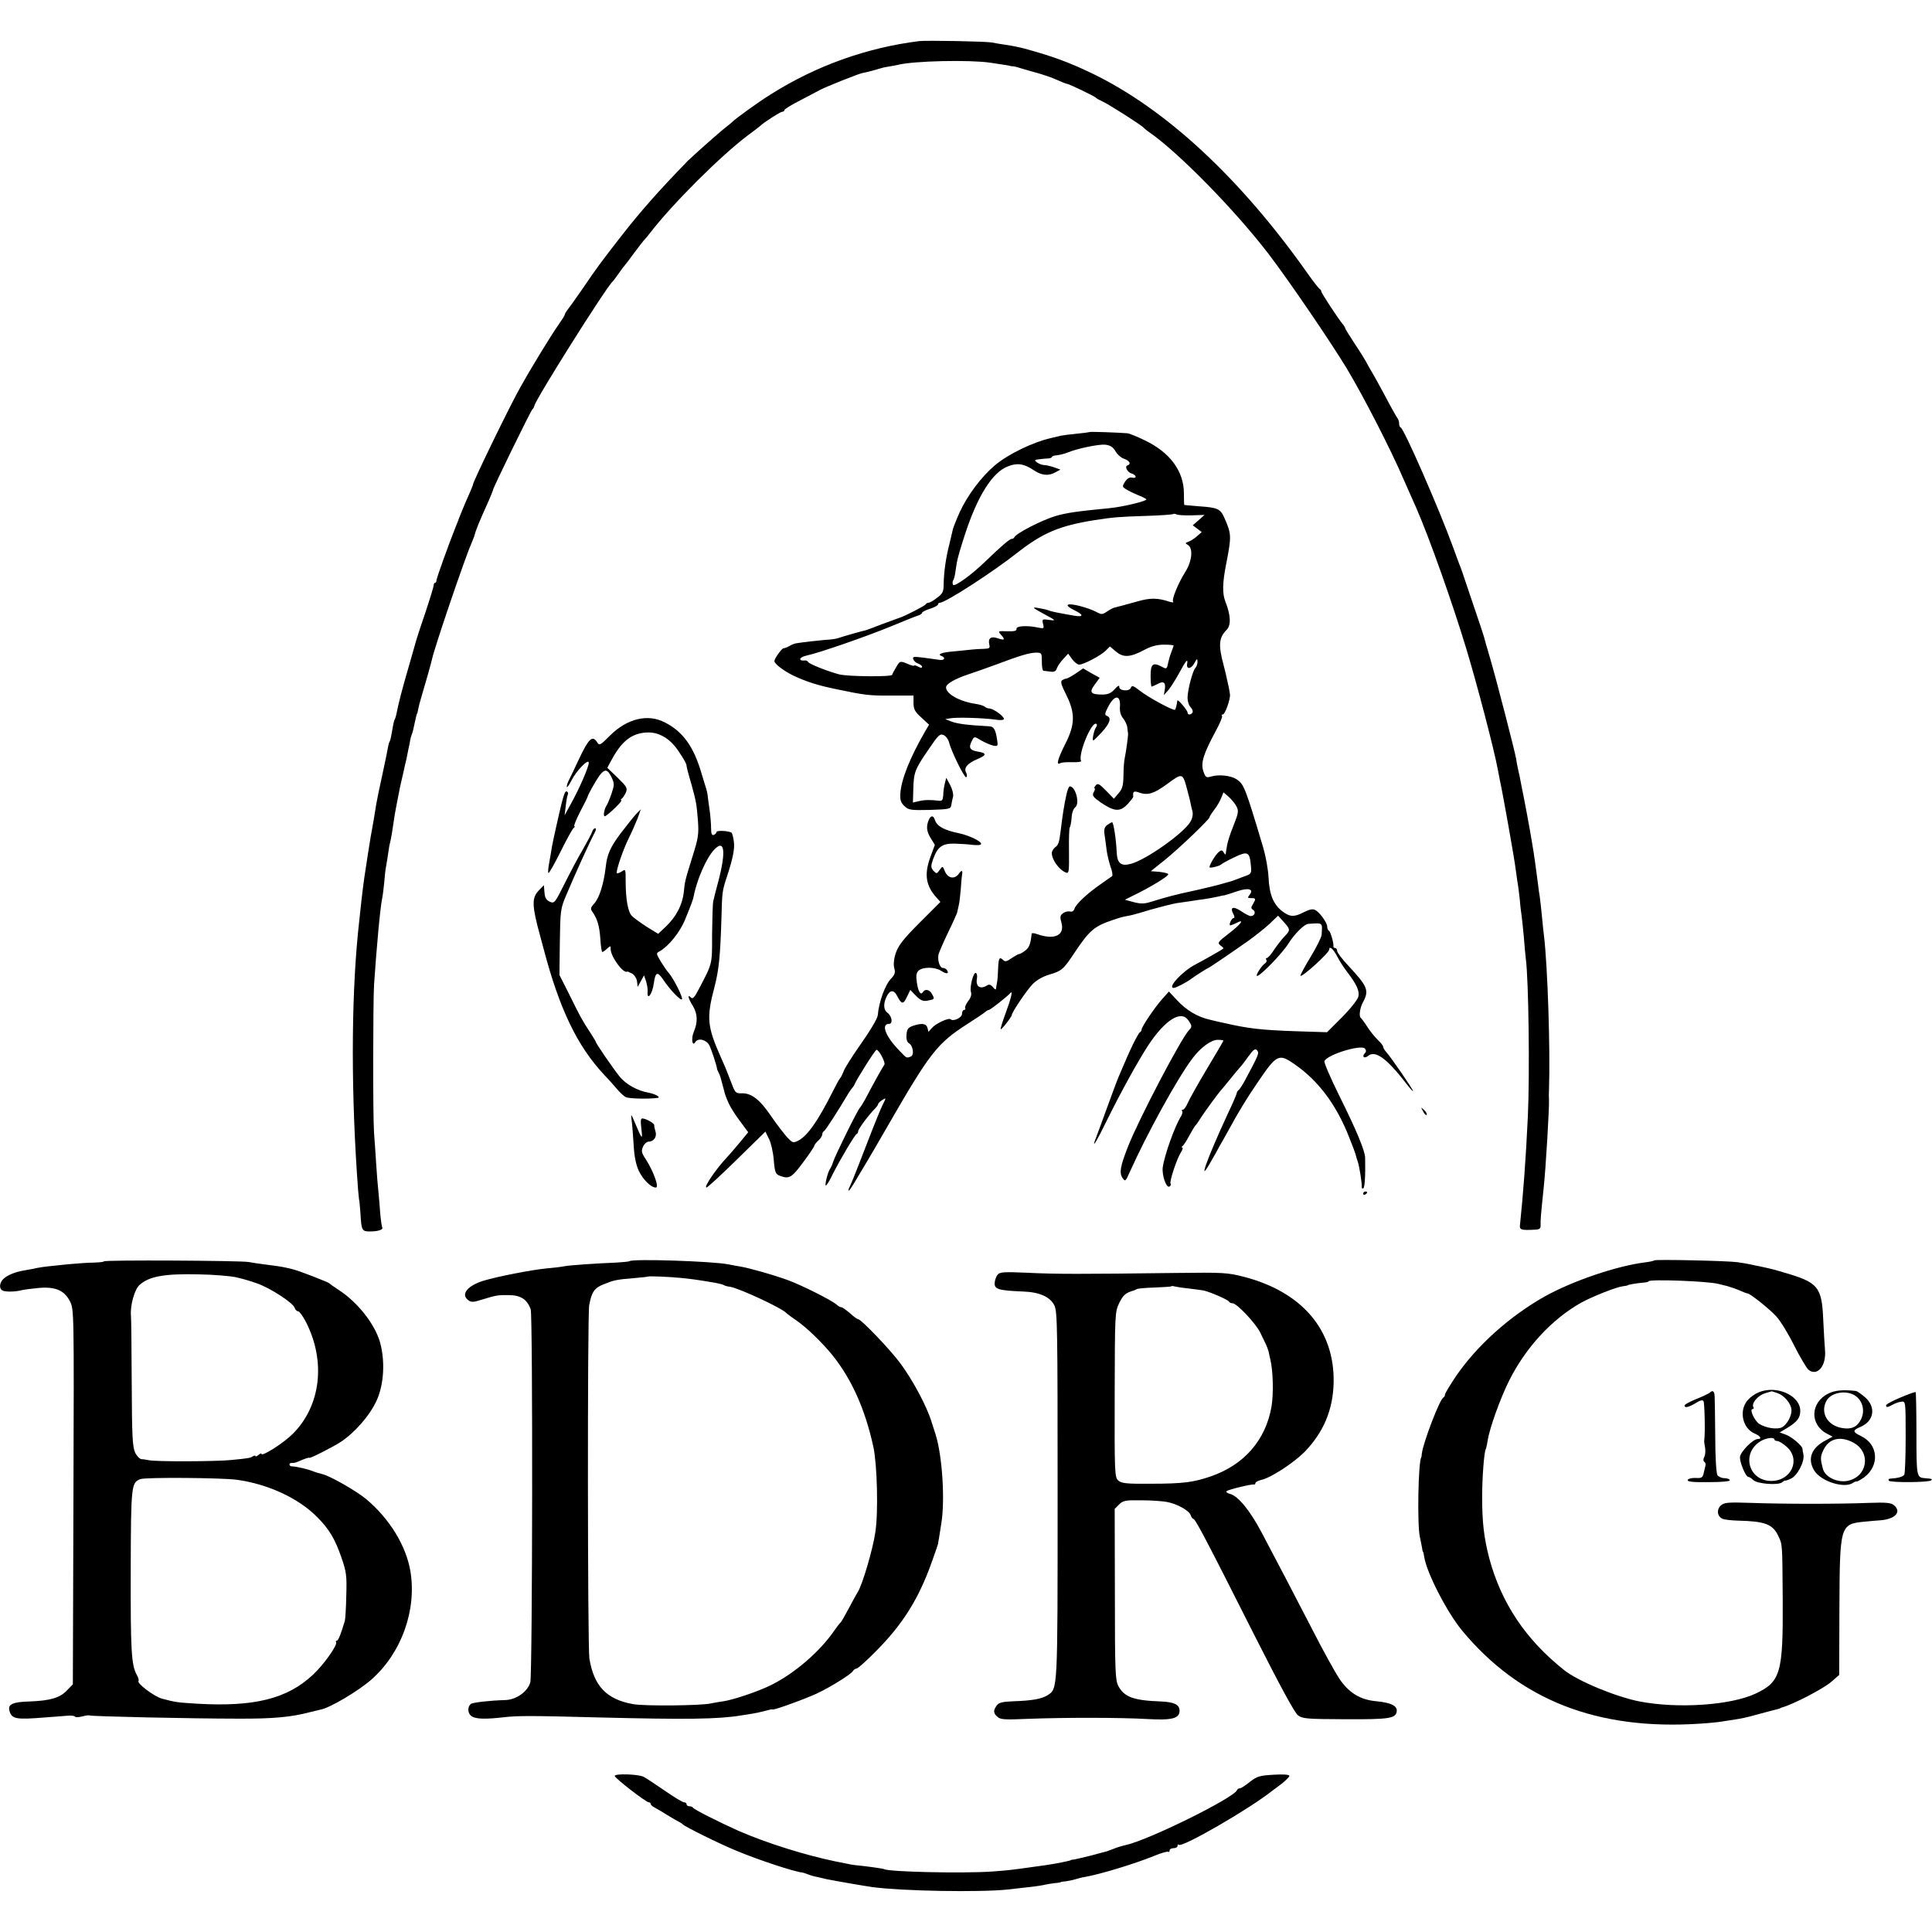 <?xml version="1.0" encoding="UTF-8" standalone="no"?>
<svg xmlns="http://www.w3.org/2000/svg" version="1.0" width="968pt" height="968pt" viewBox="0 0 968 968" preserveAspectRatio="xMidYMid meet">
  <g transform="translate(0,968) scale(0.1,-0.1)" fill="#000000" stroke="none">
    <path d="M4605 9474 c-263 -33 -515 -123 -742 -266 -62 -38 -180 -124 -193 -138 -3 -3 -18 -16 -35 -29 -29 -22 -166 -144 -189 -167 -143 -147 -235 -251 -331 -374 -105 -135 -123 -159 -195 -265 -38 -55 -74 -105 -80 -112 -5 -7 -10 -15 -10 -19 0 -4 -15 -27 -33 -53 -31 -43 -138 -218 -187 -306 -51 -89 -240 -478 -240 -492 0 -3 -7 -21 -16 -41 -9 -21 -20 -46 -25 -57 -8 -19 -31 -75 -34 -85 -1 -3 -6 -16 -12 -30 -33 -82 -96 -257 -96 -267 0 -7 -3 -13 -7 -13 -4 0 -7 -6 -7 -12 0 -7 -19 -69 -42 -138 -24 -69 -44 -132 -46 -140 -2 -8 -20 -71 -40 -140 -32 -110 -48 -172 -60 -233 -2 -9 -6 -21 -9 -25 -2 -4 -7 -27 -11 -52 -4 -25 -9 -49 -12 -54 -4 -5 -7 -19 -9 -30 -2 -12 -14 -73 -28 -136 -14 -63 -28 -131 -31 -150 -9 -58 -17 -104 -21 -125 -5 -21 -33 -203 -39 -245 -9 -65 -17 -133 -31 -270 -35 -353 -35 -819 0 -1290 3 -30 5 -55 6 -55 1 0 3 -29 6 -65 5 -85 7 -90 48 -90 40 0 68 9 61 20 -2 4 -7 36 -10 71 -2 35 -7 84 -9 109 -3 25 -8 86 -11 135 -3 50 -8 122 -11 160 -6 89 -5 647 0 740 13 192 31 388 41 435 3 14 7 49 10 77 2 29 6 65 9 80 3 16 8 46 11 68 3 22 7 47 10 55 4 15 14 76 20 120 3 22 15 85 29 155 2 11 10 43 16 70 6 28 13 59 16 70 2 11 7 34 10 50 4 17 8 37 9 45 1 8 5 22 8 30 4 8 9 29 12 45 8 38 13 60 15 60 1 0 3 9 5 20 2 11 8 36 14 55 20 67 53 183 56 199 11 53 161 496 196 576 7 17 13 32 14 35 9 34 22 67 74 182 11 26 21 50 21 53 0 10 190 399 198 405 4 3 8 10 9 16 6 33 364 601 393 624 3 3 17 21 30 40 13 19 27 37 30 40 3 3 25 32 49 65 25 33 47 62 51 65 3 3 16 18 28 34 112 145 354 387 492 490 30 22 57 43 60 46 16 16 100 70 109 70 6 0 11 4 11 8 0 5 37 28 83 51 45 24 89 47 97 51 28 15 190 80 211 84 27 5 74 18 89 23 8 3 26 7 40 9 14 2 36 6 49 9 78 20 358 26 461 11 80 -12 94 -14 100 -16 3 -1 8 -2 11 -2 4 1 22 -3 40 -9 19 -6 58 -17 87 -25 29 -8 73 -23 97 -34 24 -11 47 -20 51 -20 9 0 138 -62 144 -69 3 -4 18 -12 33 -19 30 -13 198 -120 207 -132 3 -3 14 -13 26 -21 147 -101 433 -393 602 -614 102 -134 311 -441 389 -570 83 -138 219 -402 287 -560 27 -60 54 -123 62 -140 66 -151 178 -467 249 -700 53 -174 142 -513 160 -613 3 -15 7 -38 10 -52 13 -57 74 -399 79 -445 4 -27 8 -61 11 -75 2 -14 7 -50 10 -80 2 -30 7 -66 9 -80 2 -14 7 -61 11 -105 3 -44 8 -93 10 -110 14 -104 20 -582 10 -790 -10 -212 -23 -385 -39 -539 -4 -29 3 -31 79 -27 19 1 25 6 24 24 -1 20 1 48 15 182 11 98 29 410 27 445 -1 8 -1 31 0 50 7 201 -7 622 -25 770 -3 25 -8 72 -11 105 -3 33 -8 74 -10 90 -3 17 -7 46 -9 65 -11 82 -18 137 -22 160 -2 14 -7 41 -10 60 -3 19 -14 82 -25 140 -11 58 -22 115 -25 128 -7 40 -13 67 -19 92 -3 14 -7 36 -9 50 -6 35 -99 397 -131 505 -15 50 -28 97 -30 105 -2 8 -27 83 -55 165 -28 83 -52 155 -54 160 -2 6 -6 17 -9 25 -4 8 -20 53 -37 99 -69 190 -245 592 -262 599 -5 2 -8 11 -8 21 0 9 -4 21 -9 27 -4 5 -31 52 -58 104 -28 52 -60 111 -72 130 -11 19 -24 42 -28 50 -4 8 -28 47 -55 87 -26 40 -48 75 -48 78 0 3 -5 11 -10 18 -23 26 -110 159 -110 167 0 5 -4 10 -8 12 -4 2 -30 35 -57 73 -338 480 -714 830 -1087 1009 -115 55 -195 84 -333 122 -27 7 -64 15 -100 20 -22 3 -51 8 -65 11 -33 6 -327 11 -365 7z"></path>
    <path d="M5458 7515 c-2 -1 -30 -5 -63 -8 -33 -3 -69 -8 -80 -10 -11 -3 -33 -8 -50 -12 -89 -20 -215 -81 -281 -137 -68 -58 -136 -149 -175 -233 -17 -38 -32 -76 -34 -84 -2 -9 -10 -43 -18 -76 -18 -70 -28 -142 -29 -203 0 -36 -5 -47 -33 -67 -17 -14 -37 -25 -43 -25 -6 0 -12 -4 -14 -8 -3 -7 -110 -62 -133 -68 -5 -2 -44 -16 -85 -31 -41 -16 -78 -30 -83 -31 -20 -4 -124 -34 -137 -39 -8 -3 -37 -8 -65 -9 -46 -4 -106 -11 -145 -17 -8 -1 -24 -7 -35 -14 -11 -6 -24 -11 -29 -11 -9 0 -46 -52 -46 -64 0 -14 46 -49 95 -73 64 -30 122 -49 215 -68 143 -30 166 -33 276 -32 l111 0 0 -37 c0 -31 7 -44 39 -73 l39 -36 -19 -32 c-77 -133 -121 -244 -125 -313 -2 -33 3 -47 21 -63 20 -20 32 -21 127 -19 94 3 104 5 107 22 2 11 5 30 9 43 3 13 -3 38 -14 59 l-20 37 -7 -28 c-4 -16 -8 -42 -8 -59 -2 -25 -6 -30 -21 -28 -42 5 -71 5 -101 -2 l-30 -7 2 68 c2 83 8 99 77 199 48 71 56 79 75 71 11 -5 23 -21 27 -36 11 -46 78 -181 86 -175 5 3 5 14 -1 24 -12 23 8 46 56 66 48 20 49 31 4 38 -42 7 -49 20 -29 57 10 20 11 20 47 -2 20 -11 47 -23 60 -25 21 -4 23 -2 18 29 -8 53 -17 67 -40 68 -110 6 -161 12 -195 26 l-25 10 25 4 c32 6 162 2 222 -6 30 -5 47 -3 47 3 0 14 -54 52 -72 52 -8 0 -18 4 -24 9 -5 5 -25 11 -44 14 -82 12 -150 50 -150 83 0 17 43 42 108 64 31 10 95 33 142 50 122 46 169 60 202 60 27 0 28 -2 28 -45 0 -25 3 -45 8 -46 4 0 19 -2 34 -4 20 -3 29 2 33 16 4 11 18 32 32 47 l25 27 20 -28 c11 -15 27 -27 35 -27 22 0 108 45 133 70 l21 21 31 -26 c37 -31 71 -29 144 10 31 17 63 25 95 25 27 0 49 -2 49 -4 0 -3 -5 -17 -11 -33 -6 -15 -13 -39 -16 -53 -6 -32 -8 -34 -31 -21 -45 24 -57 15 -57 -44 0 -30 2 -55 5 -55 3 0 17 6 32 14 30 16 41 5 33 -35 l-4 -22 19 21 c11 11 36 50 56 86 36 67 47 80 42 50 -5 -29 20 -27 36 3 13 24 15 25 16 8 0 -12 -5 -26 -11 -32 -13 -13 -39 -110 -39 -150 0 -17 7 -39 16 -47 8 -9 12 -20 9 -26 -8 -13 -25 -13 -25 0 0 11 -49 69 -51 60 -4 -26 -8 -43 -12 -46 -7 -7 -134 62 -177 96 -32 25 -39 27 -44 14 -8 -21 -62 -15 -58 6 1 8 -9 3 -22 -12 -19 -21 -34 -28 -63 -28 -59 0 -67 11 -38 50 l25 34 -42 23 -41 24 -38 -26 c-21 -14 -42 -25 -46 -25 -5 0 -14 -4 -21 -8 -10 -7 -5 -23 20 -73 46 -92 45 -150 -5 -247 -37 -74 -47 -109 -25 -96 6 4 33 6 60 5 27 -1 47 2 45 6 -18 29 52 201 76 186 4 -2 4 -10 -1 -16 -10 -13 -22 -67 -14 -67 2 0 22 19 43 42 41 45 49 72 25 81 -12 5 -11 12 5 43 33 66 66 65 60 -2 -1 -20 5 -40 16 -53 10 -12 19 -32 21 -44 1 -12 3 -26 4 -32 1 -11 -9 -86 -17 -125 -3 -14 -6 -52 -6 -86 -1 -49 -5 -66 -24 -88 l-24 -28 -40 41 c-33 34 -41 38 -51 26 -7 -8 -9 -15 -6 -15 4 0 2 -9 -4 -19 -9 -17 -4 -24 34 -51 69 -47 97 -49 135 -10 16 18 30 35 29 39 -3 26 3 30 32 19 41 -14 72 -4 134 41 80 59 81 59 102 -17 10 -37 19 -73 20 -81 2 -8 5 -25 9 -38 3 -14 -1 -35 -11 -51 -34 -57 -220 -189 -297 -210 -50 -14 -70 2 -72 59 -3 66 -16 149 -23 149 -4 0 -15 -7 -25 -14 -14 -11 -17 -23 -12 -54 3 -22 8 -56 10 -75 3 -20 11 -55 19 -79 9 -23 12 -45 8 -48 -5 -3 -30 -21 -57 -40 -68 -47 -123 -99 -131 -122 -4 -13 -12 -18 -23 -15 -10 2 -25 -1 -35 -9 -14 -10 -16 -18 -8 -46 18 -64 -33 -89 -120 -59 -16 6 -28 7 -29 3 -5 -50 -12 -69 -31 -84 -13 -10 -27 -18 -31 -18 -5 0 -22 -10 -39 -21 -22 -16 -32 -19 -41 -10 -19 19 -24 12 -26 -41 -1 -29 -3 -62 -6 -73 -2 -11 -4 -24 -5 -30 0 -5 -7 -2 -15 9 -9 11 -18 15 -27 10 -37 -24 -61 -8 -53 35 2 11 0 23 -5 26 -12 8 -33 -71 -25 -96 4 -12 -1 -29 -14 -45 -11 -15 -18 -30 -15 -35 3 -5 0 -9 -5 -9 -6 0 -11 -9 -11 -20 0 -19 -44 -40 -57 -27 -9 9 -74 -21 -93 -43 l-18 -20 -5 20 c-6 22 -29 25 -73 10 -25 -9 -30 -17 -32 -45 -2 -21 3 -37 12 -42 21 -12 28 -60 9 -67 -21 -8 -20 -9 -54 27 -72 73 -97 137 -54 137 20 0 14 39 -8 55 -20 14 -22 44 -6 79 17 37 37 39 54 6 22 -43 31 -44 49 -5 l17 35 29 -30 c22 -22 35 -28 56 -24 37 7 38 8 24 33 -11 22 -35 28 -45 11 -12 -19 -24 0 -31 46 -5 34 -3 50 8 60 20 20 82 20 113 0 27 -18 42 -16 30 3 -3 6 -13 11 -20 11 -16 0 -28 36 -23 66 2 10 23 59 47 109 24 49 44 95 46 100 1 6 5 21 8 35 4 14 8 52 11 85 2 33 5 65 6 70 5 24 -1 28 -15 8 -21 -30 -55 -25 -70 10 -12 29 -12 29 -27 8 -14 -20 -16 -20 -31 -4 -13 16 -14 23 -2 57 22 63 46 80 107 79 29 -1 69 -3 88 -6 19 -2 39 -2 43 1 18 9 -48 44 -108 57 -74 15 -110 35 -120 65 -8 25 -20 26 -31 3 -14 -33 -12 -58 9 -92 l21 -34 -23 -63 c-31 -86 -22 -142 31 -201 l20 -22 -104 -104 c-84 -84 -107 -115 -120 -153 -10 -31 -12 -58 -7 -76 6 -21 2 -32 -15 -50 -31 -31 -62 -117 -68 -185 -1 -16 -40 -81 -98 -163 -32 -46 -65 -98 -72 -115 -6 -16 -14 -32 -17 -35 -4 -3 -21 -34 -39 -70 -74 -147 -126 -221 -172 -245 -26 -13 -29 -12 -57 18 -16 18 -53 66 -81 107 -55 81 -98 114 -146 112 -28 -1 -33 4 -47 41 -21 53 -32 81 -34 87 -1 3 -11 25 -22 50 -70 157 -74 200 -33 355 22 84 29 153 35 350 3 126 4 132 28 205 30 91 39 139 34 174 -3 21 -8 40 -11 43 -10 10 -76 14 -76 4 0 -5 -6 -11 -13 -14 -10 -4 -14 5 -14 31 0 21 -3 64 -8 97 -5 33 -9 67 -10 75 -1 8 -5 22 -7 30 -3 8 -13 42 -23 75 -39 134 -93 209 -183 255 -86 45 -189 20 -275 -65 -50 -50 -54 -52 -65 -34 -23 36 -41 20 -88 -78 -25 -54 -50 -106 -55 -115 -5 -10 -9 -23 -9 -30 0 -7 10 6 22 29 26 52 88 115 88 91 0 -21 -45 -125 -88 -203 l-33 -60 6 49 c3 27 8 53 11 57 2 4 0 10 -5 13 -8 5 -14 -9 -27 -59 -14 -57 -43 -187 -48 -215 -3 -19 -9 -56 -14 -82 -5 -26 -7 -50 -4 -52 3 -3 30 45 61 107 30 61 60 115 66 119 5 4 7 8 3 8 -5 0 9 33 29 73 21 39 38 74 38 77 2 10 39 76 58 103 27 36 41 34 61 -7 15 -32 15 -38 0 -83 -9 -26 -20 -52 -24 -58 -12 -16 -19 -55 -10 -55 11 0 94 80 83 80 -4 0 -3 4 2 8 6 4 15 18 21 31 9 22 5 29 -41 74 l-52 50 25 46 c51 93 104 131 183 131 45 0 91 -23 127 -65 22 -25 62 -89 62 -100 0 -3 0 -6 1 -7 0 -2 2 -10 4 -18 2 -8 11 -42 21 -75 23 -85 24 -92 31 -176 5 -68 2 -89 -27 -180 -39 -126 -38 -123 -44 -181 -7 -62 -38 -121 -88 -169 l-40 -38 -57 35 c-31 20 -64 44 -74 54 -20 19 -32 81 -32 176 0 61 0 61 -22 46 -13 -8 -23 -10 -23 -5 0 22 33 117 59 170 16 32 36 78 46 103 l16 45 -20 -20 c-11 -11 -47 -56 -80 -99 -53 -71 -69 -106 -76 -171 -10 -85 -32 -154 -58 -183 -18 -19 -19 -26 -9 -40 25 -36 35 -69 40 -134 2 -38 7 -68 10 -68 3 0 14 7 24 17 17 15 18 15 18 -3 0 -37 64 -125 83 -112 1 1 12 -4 24 -10 12 -7 23 -24 25 -39 l3 -28 16 29 16 29 10 -29 c5 -16 9 -39 8 -51 -4 -51 24 -14 31 40 8 57 18 61 46 20 34 -51 87 -107 95 -100 7 7 -41 103 -66 132 -10 11 -28 38 -41 59 -23 39 -23 40 -4 50 44 25 101 95 126 157 33 80 40 100 44 119 16 84 64 192 102 232 52 56 61 -5 22 -155 -12 -45 -24 -91 -26 -102 -3 -11 -5 -85 -6 -165 0 -156 3 -143 -67 -277 -21 -41 -30 -50 -39 -41 -19 19 -14 -4 9 -41 25 -41 26 -82 5 -132 -14 -33 -7 -76 8 -50 14 22 55 12 70 -16 11 -22 36 -98 40 -123 1 -3 4 -9 7 -15 6 -9 12 -31 26 -85 7 -29 10 -35 25 -70 9 -19 34 -59 57 -89 l40 -54 -42 -51 c-23 -28 -51 -60 -62 -72 -56 -59 -121 -154 -105 -154 5 0 74 63 152 140 l143 140 18 -36 c10 -20 21 -67 24 -106 5 -62 9 -71 30 -79 47 -18 60 -10 117 67 31 41 56 79 56 83 0 4 9 16 20 26 11 10 20 24 20 31 0 7 4 14 8 16 7 2 71 102 125 193 7 11 15 22 18 25 3 3 8 10 10 15 9 24 104 175 111 175 12 0 47 -65 39 -75 -7 -9 -52 -89 -97 -175 -11 -19 -22 -37 -25 -40 -10 -7 -125 -241 -134 -270 -4 -14 -11 -29 -15 -35 -12 -15 -29 -85 -22 -85 4 0 20 26 35 58 38 75 110 196 119 200 5 2 8 8 8 14 0 11 52 81 82 111 10 10 18 21 18 25 0 4 9 13 20 20 21 13 21 13 2 -25 -10 -21 -33 -76 -51 -123 -18 -47 -49 -125 -68 -175 -19 -49 -39 -98 -44 -108 -6 -11 -9 -21 -7 -23 3 -2 23 29 46 69 24 39 47 79 52 87 5 8 49 83 96 165 214 371 249 416 399 513 44 28 86 56 92 62 7 6 15 10 18 10 6 -1 95 69 108 85 14 16 1 -35 -27 -109 -14 -39 -24 -71 -22 -73 4 -4 56 63 56 72 0 13 73 121 103 153 19 20 52 39 82 48 65 19 73 26 128 109 76 114 100 134 192 165 42 14 43 15 87 23 15 3 64 17 110 31 46 13 102 27 125 31 23 3 55 8 70 10 15 3 46 7 68 10 22 3 51 9 65 12 14 3 30 7 35 7 6 1 34 10 63 20 59 20 87 11 62 -19 -10 -13 -9 -15 9 -15 24 0 25 -3 9 -30 -11 -17 -10 -22 1 -29 15 -10 7 -31 -12 -31 -7 0 -29 11 -49 25 -39 26 -57 20 -38 -15 6 -11 7 -20 1 -20 -9 0 -24 -30 -18 -36 1 -2 15 3 31 11 46 24 25 -5 -39 -54 -53 -41 -56 -45 -40 -58 10 -7 17 -14 14 -16 -9 -8 -107 -63 -140 -80 -64 -33 -142 -117 -108 -117 10 0 61 26 84 43 20 15 86 57 89 57 4 0 111 73 202 137 32 23 79 60 104 83 l44 42 28 -31 c34 -38 34 -42 5 -72 -13 -13 -36 -43 -52 -66 -15 -24 -32 -43 -37 -43 -5 0 -7 -4 -3 -9 3 -5 1 -12 -4 -16 -18 -10 -53 -65 -42 -65 16 0 125 112 155 160 33 52 81 100 102 101 74 5 70 8 66 -55 -1 -12 -26 -63 -56 -112 -30 -49 -52 -91 -50 -93 8 -9 144 115 144 131 0 21 20 4 40 -34 12 -24 35 -59 50 -78 48 -63 63 -96 56 -124 -4 -15 -40 -61 -82 -103 l-75 -75 -157 5 c-171 6 -236 13 -357 41 -11 2 -42 9 -70 16 -64 14 -120 47 -169 100 l-39 42 -35 -39 c-37 -42 -102 -138 -102 -152 0 -5 -4 -11 -8 -13 -4 -1 -19 -28 -34 -58 -24 -50 -35 -76 -73 -165 -7 -16 -33 -86 -58 -155 -25 -69 -50 -137 -56 -152 -24 -62 2 -21 56 90 69 140 156 298 208 377 84 126 163 175 199 123 19 -27 20 -33 3 -50 -40 -43 -251 -445 -306 -585 -38 -98 -44 -130 -26 -156 13 -18 15 -17 35 29 89 198 239 470 314 570 42 56 94 94 128 94 15 0 28 -2 28 -4 0 -2 -37 -66 -83 -142 -46 -77 -89 -154 -96 -171 -8 -18 -18 -33 -24 -33 -6 0 -7 -3 -4 -7 4 -3 1 -16 -6 -27 -31 -50 -82 -192 -91 -255 -5 -39 18 -106 34 -96 6 3 8 10 5 15 -6 11 32 126 53 158 8 12 10 22 6 22 -5 0 -4 4 1 8 6 4 21 27 34 52 14 25 27 47 30 50 4 3 15 19 25 35 17 28 95 134 106 145 3 3 22 26 43 52 21 26 43 53 50 60 7 7 26 32 43 56 25 34 33 40 43 29 11 -14 8 -21 -62 -152 -12 -22 -26 -43 -30 -46 -5 -3 -9 -10 -10 -15 0 -5 -20 -52 -45 -104 -109 -236 -154 -365 -83 -237 12 20 31 54 42 75 12 20 34 60 49 87 45 83 87 152 139 228 98 145 108 150 187 95 119 -82 209 -202 273 -364 18 -45 34 -87 35 -95 2 -8 6 -21 9 -29 7 -18 22 -110 20 -127 0 -7 3 -10 8 -7 7 4 11 62 9 152 0 35 -43 138 -131 315 -43 87 -76 164 -73 170 13 33 185 85 203 63 7 -9 7 -16 -1 -24 -16 -16 -2 -28 16 -13 37 31 95 -12 196 -143 16 -21 30 -36 30 -33 0 9 -108 166 -132 193 -10 11 -18 24 -18 30 0 5 -12 20 -27 34 -14 14 -38 43 -52 65 -14 22 -29 42 -33 45 -10 8 -4 51 11 78 32 59 24 79 -71 181 -32 34 -58 68 -58 76 0 8 -5 15 -10 15 -6 0 -9 3 -9 8 3 14 -14 73 -22 78 -5 3 -9 12 -9 21 0 19 -36 70 -59 83 -13 7 -29 4 -57 -10 -50 -26 -70 -25 -109 4 -45 35 -65 84 -69 170 -2 40 -14 106 -26 147 -91 305 -97 320 -135 345 -28 18 -88 25 -127 13 -25 -7 -28 -4 -39 28 -13 41 1 86 62 199 21 39 36 74 32 77 -3 4 -2 7 4 7 11 0 38 76 36 100 -1 8 -4 26 -7 40 -3 14 -8 34 -10 45 -2 11 -9 39 -15 62 -27 101 -24 138 15 177 23 23 21 73 -6 141 -16 41 -15 95 4 190 27 139 27 149 -10 232 -19 43 -34 50 -124 56 -41 4 -76 6 -76 7 -1 0 -2 26 -2 58 0 111 -70 206 -197 266 -38 19 -77 34 -85 35 -51 4 -189 9 -192 6z m131 -96 c9 -16 28 -33 44 -38 27 -10 36 -26 16 -33 -16 -5 0 -35 22 -41 10 -3 19 -10 19 -15 0 -6 -8 -8 -18 -5 -12 3 -24 -4 -35 -20 -15 -24 -15 -26 6 -39 12 -8 38 -20 57 -28 19 -7 39 -17 43 -21 10 -8 -113 -38 -183 -45 -165 -16 -213 -23 -270 -39 -68 -20 -199 -87 -208 -107 -2 -5 -8 -8 -13 -8 -10 0 -51 -35 -132 -113 -70 -68 -155 -129 -162 -117 -3 6 -3 15 0 21 4 5 8 20 10 32 2 12 6 38 9 58 3 20 22 85 42 145 62 189 136 307 213 337 47 19 81 14 129 -18 41 -28 75 -31 111 -11 l24 13 -33 12 c-18 6 -40 11 -50 11 -9 0 -24 6 -34 13 -15 11 -14 13 11 16 15 2 36 4 46 4 9 1 17 4 17 7 0 3 8 7 18 8 22 2 44 8 62 15 48 20 156 42 187 39 26 -3 40 -12 52 -33z m381 -321 l65 2 -29 -26 -30 -26 23 -17 22 -17 -23 -20 c-13 -12 -32 -24 -43 -28 -17 -6 -18 -8 -4 -16 28 -16 22 -81 -12 -135 -37 -59 -70 -140 -61 -150 4 -4 -4 -4 -18 0 -60 20 -97 20 -160 2 -36 -10 -72 -20 -80 -22 -8 -2 -17 -4 -20 -5 -3 -1 -9 -3 -15 -4 -5 0 -22 -9 -37 -19 -25 -17 -29 -17 -55 -3 -40 21 -129 45 -142 36 -7 -4 5 -14 29 -26 50 -24 51 -37 3 -29 -97 17 -115 21 -133 28 -8 3 -31 8 -50 11 -31 5 -27 1 30 -30 62 -33 63 -35 27 -30 -35 5 -37 4 -31 -20 6 -23 4 -24 -22 -19 -59 13 -115 9 -111 -7 1 -9 -12 -12 -46 -11 -46 2 -48 1 -33 -16 24 -26 20 -31 -15 -19 -35 12 -50 0 -42 -33 4 -16 0 -19 -28 -20 -19 0 -47 -2 -64 -4 -16 -2 -56 -6 -88 -9 -58 -4 -84 -15 -59 -23 22 -8 13 -24 -12 -19 -13 2 -49 7 -80 11 -49 6 -55 5 -50 -8 3 -9 14 -19 25 -22 10 -4 19 -11 19 -16 0 -6 -8 -6 -20 1 -11 6 -20 8 -20 5 0 -3 -16 1 -35 10 -36 14 -36 14 -55 -18 -11 -18 -20 -35 -20 -38 0 -11 -221 -9 -265 2 -54 14 -149 51 -156 62 -3 5 -9 8 -13 8 -38 -5 -34 16 4 24 65 14 301 96 420 145 69 29 133 54 143 57 9 3 17 9 17 13 0 4 18 13 40 20 22 7 40 17 40 22 0 4 4 8 9 8 28 0 266 154 390 252 127 99 210 134 386 162 88 14 125 17 254 21 73 2 136 7 139 9 2 3 10 2 16 -1 6 -4 40 -6 76 -5z m225 -1458 c12 -23 10 -34 -15 -97 -16 -39 -31 -86 -33 -105 -3 -18 -6 -35 -6 -38 -1 -3 -5 1 -10 9 -8 13 -12 13 -26 1 -15 -13 -45 -62 -45 -75 0 -7 53 6 60 15 3 3 31 19 63 34 68 33 78 28 84 -37 4 -41 3 -45 -24 -55 -15 -5 -37 -14 -48 -18 -24 -9 -20 -8 -71 -22 -23 -7 -82 -21 -130 -32 -104 -22 -152 -35 -229 -59 -32 -10 -50 -10 -85 -1 l-44 12 34 17 c90 43 191 104 183 112 -4 4 -26 9 -47 11 l-40 3 71 57 c72 58 223 203 223 213 0 4 11 21 24 38 14 18 29 44 35 60 l11 27 26 -22 c14 -13 32 -34 39 -48z"></path>
    <path d="M5342 5693 c-10 -44 -19 -102 -28 -178 -7 -57 -11 -68 -27 -80 -9 -7 -17 -20 -17 -29 0 -34 37 -85 71 -98 15 -6 16 6 15 109 -1 63 1 116 4 118 3 2 7 23 9 46 1 25 9 47 18 54 25 18 2 105 -27 105 -5 0 -13 -21 -18 -47z"></path>
    <path d="M2967 5513 c-3 -10 -24 -49 -46 -88 -23 -38 -64 -116 -92 -172 -49 -98 -52 -101 -74 -91 -18 8 -25 20 -27 47 l-3 36 -27 -28 c-34 -36 -33 -76 8 -225 8 -32 17 -61 18 -67 79 -300 168 -486 303 -630 21 -22 50 -54 64 -71 14 -17 34 -36 45 -41 15 -8 112 -10 158 -4 20 2 -10 20 -44 26 -56 10 -115 42 -147 83 -33 41 -117 164 -118 172 0 3 -14 25 -30 50 -38 58 -48 76 -104 190 l-48 95 2 165 c2 155 4 169 30 230 44 105 115 262 147 323 5 10 5 17 0 17 -6 0 -12 -8 -15 -17z"></path>
    <path d="M7130 4112 c6 -13 14 -21 18 -18 3 4 -2 14 -12 24 -18 16 -18 16 -6 -6z"></path>
    <path d="M3165 4065 c3 -22 7 -78 10 -124 3 -57 12 -98 26 -128 21 -44 61 -83 85 -83 18 0 -13 84 -50 141 -22 33 -24 42 -14 64 6 14 19 25 28 25 26 0 43 25 34 52 -4 13 -7 26 -6 30 2 8 -35 31 -57 34 -11 2 -12 -8 -8 -48 8 -61 4 -59 -28 18 -24 57 -25 58 -20 19z"></path>
    <path d="M6830 3699 c0 -5 5 -7 10 -4 6 3 10 8 10 11 0 2 -4 4 -10 4 -5 0 -10 -5 -10 -11z"></path>
    <path d="M520 3360 c0 -3 -21 -5 -48 -6 -26 0 -83 -4 -127 -8 -44 -5 -91 -9 -105 -11 -14 -1 -38 -5 -55 -8 -16 -4 -44 -9 -62 -12 -44 -7 -85 -23 -105 -42 -20 -18 -24 -48 -7 -58 13 -9 66 -8 99 1 14 3 52 8 85 11 82 7 127 -12 155 -66 21 -41 21 -45 18 -981 l-3 -939 -30 -31 c-35 -37 -84 -51 -187 -55 -83 -2 -109 -14 -101 -45 11 -43 31 -47 178 -35 50 4 103 8 118 9 16 1 30 -1 33 -5 2 -4 18 -3 36 1 17 5 34 7 38 5 8 -5 518 -16 740 -16 182 -1 271 8 365 33 22 5 45 11 50 12 47 8 190 93 256 151 151 133 228 349 195 544 -22 127 -103 260 -220 359 -52 43 -185 119 -224 127 -9 2 -30 8 -45 14 -28 11 -80 23 -104 24 -15 0 -18 17 -3 17 17 0 19 0 55 16 19 8 35 12 35 10 0 -6 114 52 155 78 72 47 149 135 183 211 36 81 42 196 16 290 -27 93 -113 201 -207 262 -23 15 -44 30 -47 33 -3 3 -21 11 -40 18 -19 8 -57 23 -85 33 -60 23 -100 32 -200 44 -27 3 -63 9 -80 12 -39 7 -725 11 -725 3z m660 -79 c30 -6 80 -21 110 -32 67 -24 178 -97 186 -121 3 -10 11 -18 18 -18 6 0 24 -25 39 -54 101 -198 74 -420 -66 -560 -47 -47 -157 -117 -157 -100 0 4 -7 1 -15 -6 -8 -7 -15 -9 -15 -6 0 4 -6 4 -12 0 -14 -9 -17 -10 -108 -19 -74 -8 -385 -9 -415 -1 -11 2 -27 5 -36 5 -9 1 -24 16 -32 33 -13 28 -16 83 -17 343 -1 170 -2 326 -4 345 -4 50 18 128 42 151 48 44 124 58 297 54 72 -1 155 -8 185 -14z m5 -1015 c156 -21 311 -92 405 -188 59 -59 90 -111 121 -203 25 -72 27 -91 24 -190 -1 -60 -5 -117 -7 -125 -20 -68 -33 -100 -40 -100 -5 0 -7 -4 -4 -8 8 -14 -62 -113 -116 -163 -129 -121 -295 -162 -583 -145 -96 6 -106 7 -173 25 -40 11 -129 78 -118 89 3 3 -1 17 -9 31 -27 48 -31 123 -30 526 1 423 3 437 48 454 25 10 405 7 482 -3z"></path>
    <path d="M3154 3361 c-2 -2 -32 -5 -66 -7 -102 -4 -231 -13 -258 -18 -14 -3 -54 -8 -90 -11 -82 -8 -248 -41 -318 -62 -82 -26 -115 -69 -75 -98 14 -10 26 -10 63 2 75 23 83 25 139 24 59 0 92 -21 110 -71 11 -32 9 -1829 -2 -1869 -13 -47 -71 -88 -127 -89 -75 -2 -164 -12 -172 -20 -17 -17 -15 -47 5 -61 20 -14 68 -16 162 -5 69 8 137 8 475 -1 441 -11 597 -9 713 10 12 2 38 6 57 9 19 3 50 10 68 15 17 5 32 8 32 6 0 -7 166 53 225 81 71 34 167 94 178 111 4 7 13 13 19 13 6 0 50 39 98 88 134 135 214 263 279 447 18 50 32 91 32 93 -1 1 -1 3 0 5 0 1 2 11 4 22 2 11 7 43 11 70 20 119 5 344 -29 450 -2 6 -11 34 -20 62 -23 76 -93 207 -155 291 -50 68 -197 222 -212 222 -4 0 -23 13 -41 30 -19 16 -38 30 -43 30 -5 0 -17 6 -25 14 -25 22 -179 99 -246 123 -75 27 -189 59 -235 67 -19 3 -46 8 -60 11 -79 16 -483 29 -496 16z m269 -85 c37 -4 76 -9 85 -11 9 -1 37 -6 62 -10 25 -4 50 -10 55 -13 6 -4 20 -8 32 -9 46 -7 263 -108 283 -132 3 -3 25 -20 49 -36 51 -35 130 -111 181 -174 98 -122 165 -273 206 -461 19 -88 25 -328 10 -425 -12 -86 -65 -265 -88 -301 -4 -6 -24 -42 -44 -80 -20 -38 -39 -71 -43 -74 -4 -3 -18 -21 -31 -40 -74 -107 -199 -214 -315 -272 -64 -32 -188 -74 -240 -82 -22 -3 -51 -8 -65 -11 -46 -11 -335 -14 -390 -3 -131 24 -194 90 -217 228 -9 54 -10 1719 -1 1770 12 66 26 87 72 105 52 21 65 24 151 31 39 3 71 7 72 8 4 3 111 -1 176 -8z"></path>
    <path d="M8288 3365 c-2 -3 -23 -7 -46 -10 -143 -18 -363 -93 -503 -171 -177 -100 -340 -247 -444 -399 -30 -45 -55 -86 -55 -92 0 -6 -4 -13 -8 -15 -18 -7 -101 -225 -108 -280 -1 -10 -2 -19 -3 -20 -15 -20 -21 -338 -7 -398 4 -19 9 -44 11 -55 1 -11 3 -20 5 -20 1 0 4 -12 6 -27 13 -80 114 -276 189 -367 289 -349 678 -502 1195 -467 47 3 96 8 110 11 14 2 43 7 65 10 22 3 65 12 95 21 55 15 82 22 110 29 8 2 16 4 18 5 1 2 5 3 10 5 56 15 208 94 248 129 l39 34 1 334 c2 417 3 422 127 434 29 3 66 6 82 7 72 7 103 42 65 75 -16 13 -38 15 -127 12 -145 -6 -428 -6 -590 0 -116 4 -134 2 -151 -13 -22 -20 -19 -53 7 -66 9 -5 45 -9 81 -10 132 -3 172 -18 199 -75 22 -46 21 -34 23 -326 2 -364 -11 -407 -137 -466 -125 -58 -387 -76 -580 -39 -118 23 -309 102 -378 157 -194 154 -316 338 -376 563 -26 102 -35 177 -35 305 0 98 10 225 18 239 2 3 7 24 10 46 10 61 64 212 108 299 83 165 212 305 358 388 56 31 174 78 209 83 14 2 26 4 26 5 0 3 41 10 72 13 18 1 33 4 33 7 0 12 301 1 350 -13 8 -2 29 -7 45 -11 17 -5 44 -14 62 -22 17 -8 34 -14 37 -14 14 0 113 -79 147 -117 20 -22 60 -87 88 -144 29 -57 61 -111 71 -121 44 -37 91 17 84 97 -2 22 -6 91 -9 154 -7 164 -26 186 -196 235 -53 16 -65 19 -121 31 -13 2 -34 7 -48 10 -14 3 -43 8 -65 11 -49 7 -411 15 -417 9z"></path>
    <path d="M4999 3294 c-7 -8 -14 -26 -15 -39 -4 -34 16 -41 143 -46 82 -3 135 -27 156 -70 15 -31 16 -117 16 -954 0 -990 1 -965 -51 -999 -28 -18 -77 -27 -171 -30 -55 -2 -73 -7 -83 -21 -18 -25 -18 -39 4 -57 14 -14 38 -15 152 -10 182 7 460 7 599 -1 124 -7 161 3 161 42 0 30 -26 43 -92 46 -139 5 -185 22 -215 78 -15 29 -17 76 -17 459 l-1 428 22 22 c20 20 33 22 110 21 49 0 106 -4 128 -8 51 -9 113 -43 121 -67 3 -10 9 -18 13 -18 10 0 66 -107 307 -585 127 -251 200 -386 217 -399 24 -18 45 -19 238 -20 220 -1 252 4 257 39 4 28 -28 44 -101 51 -81 7 -139 42 -187 114 -20 30 -80 138 -132 240 -103 199 -168 324 -256 490 -59 112 -118 184 -159 195 -14 3 -22 10 -17 14 10 8 124 36 137 33 4 -1 7 2 7 7 0 5 13 12 29 16 48 10 162 85 217 140 96 99 143 212 146 348 5 262 -157 453 -447 529 -85 22 -104 23 -345 20 -474 -6 -605 -6 -742 1 -115 5 -138 4 -149 -9z m951 -69 c30 -4 64 -8 76 -10 28 -4 128 -47 132 -57 2 -4 10 -8 18 -8 21 0 116 -101 138 -146 10 -22 23 -47 28 -58 5 -10 11 -27 14 -37 2 -11 6 -29 9 -41 14 -59 16 -172 6 -234 -29 -169 -137 -294 -307 -352 -85 -29 -138 -36 -300 -36 -120 -1 -145 2 -161 16 -18 16 -19 37 -18 430 1 407 1 414 23 460 20 40 31 50 72 62 3 1 10 4 15 7 6 3 46 7 90 8 44 2 82 4 83 6 2 2 9 2 15 0 7 -2 37 -7 67 -10z"></path>
    <path d="M8837 2712 c-32 -7 -66 -28 -85 -53 -39 -52 -20 -135 38 -161 31 -13 40 -28 17 -28 -24 0 -87 -64 -89 -90 -2 -27 29 -100 42 -100 5 0 16 -7 24 -15 19 -20 125 -28 145 -12 8 7 15 10 15 9 1 -2 13 2 28 9 33 14 70 85 64 120 -3 13 -5 27 -5 31 -2 15 -56 61 -84 70 l-30 11 35 21 c53 32 68 52 68 88 0 67 -96 120 -183 100z m69 -12 c34 -12 67 -51 70 -83 2 -30 -22 -74 -47 -88 -25 -13 -82 -4 -115 17 -24 17 -50 74 -33 74 6 0 7 5 4 10 -11 18 23 59 58 69 17 5 32 10 33 10 1 1 14 -4 30 -9z m-16 -232 c0 -4 7 -8 15 -8 8 0 29 -13 47 -29 72 -64 23 -171 -77 -171 -115 0 -152 139 -54 199 28 17 69 22 69 9z"></path>
    <path d="M9161 2698 c-91 -45 -95 -156 -6 -202 l27 -14 -33 -18 c-73 -37 -95 -93 -59 -152 34 -55 153 -92 195 -61 6 4 13 7 17 6 3 -1 21 9 38 21 79 59 71 166 -16 207 -42 20 -43 29 -4 45 70 29 81 99 25 149 -20 17 -41 32 -48 32 -64 7 -104 3 -136 -13z m128 -7 c42 -23 58 -78 35 -123 -19 -38 -48 -51 -94 -43 -74 12 -111 77 -79 136 21 40 91 55 138 30z m-3 -239 c91 -49 71 -173 -31 -192 -51 -9 -110 20 -121 59 -14 51 -14 63 2 96 27 58 85 72 150 37z"></path>
    <path d="M8565 2701 c-6 -4 -36 -19 -67 -31 -32 -13 -58 -27 -58 -32 0 -14 21 -9 56 12 21 14 35 17 39 10 6 -9 9 -166 4 -195 -1 -5 0 -14 1 -20 6 -26 6 -52 -2 -67 -5 -9 -4 -19 2 -23 5 -3 7 -11 5 -18 -2 -7 -6 -24 -9 -38 -5 -22 -10 -26 -40 -24 -20 1 -37 -4 -40 -10 -3 -9 26 -12 105 -11 69 0 108 4 106 10 -2 6 -14 10 -28 10 -13 0 -28 7 -34 15 -6 9 -11 94 -11 191 -1 96 -2 187 -3 203 -1 28 -10 34 -26 18z"></path>
    <path d="M9522 2678 c-39 -16 -72 -34 -72 -39 0 -12 7 -11 33 3 12 7 32 14 43 15 22 3 22 1 22 -175 0 -98 -3 -184 -7 -191 -7 -10 -30 -17 -74 -20 -5 -1 -6 -5 -3 -10 7 -10 201 -9 212 2 7 7 4 8 -33 11 -40 3 -41 10 -41 222 0 113 -2 207 -4 209 -2 2 -36 -10 -76 -27z"></path>
    <path d="M3080 782 c0 -11 157 -132 170 -132 6 0 10 -4 10 -8 0 -5 10 -14 23 -20 12 -7 40 -23 62 -37 22 -14 47 -28 55 -32 8 -4 17 -9 20 -13 9 -11 184 -98 270 -133 115 -48 293 -106 330 -109 3 0 15 -4 28 -9 12 -5 33 -11 45 -13 12 -3 33 -7 47 -11 34 -7 188 -34 231 -40 149 -20 539 -27 679 -12 130 14 150 17 177 22 16 4 42 8 58 10 17 1 30 4 30 5 0 1 11 3 25 4 14 2 35 6 47 10 13 4 35 10 50 12 79 14 252 67 350 107 34 14 64 22 67 19 3 -3 6 0 6 6 0 7 9 12 20 12 11 0 20 5 20 12 0 6 3 9 6 5 16 -16 355 180 469 271 6 4 27 20 48 36 20 16 37 33 37 38 0 7 -29 9 -79 6 -70 -4 -83 -8 -119 -36 -22 -18 -44 -32 -50 -32 -6 0 -12 -4 -14 -9 -15 -39 -446 -252 -560 -276 -18 -4 -44 -12 -58 -18 -14 -5 -29 -11 -35 -13 -5 -1 -39 -10 -75 -20 -36 -9 -74 -18 -85 -20 -11 -1 -20 -3 -20 -4 0 -3 -82 -19 -125 -25 -8 -1 -37 -5 -65 -9 -99 -14 -121 -17 -205 -23 -145 -10 -517 -2 -540 12 -5 3 -98 16 -145 20 -11 1 -33 5 -50 9 -16 3 -39 8 -50 10 -151 31 -345 92 -485 153 -94 42 -225 108 -228 116 -2 4 -10 7 -18 7 -8 0 -14 5 -14 10 0 6 -6 10 -13 10 -7 0 -50 26 -96 58 -46 31 -93 63 -105 69 -24 14 -146 18 -146 5z"></path>
  </g>
</svg>
